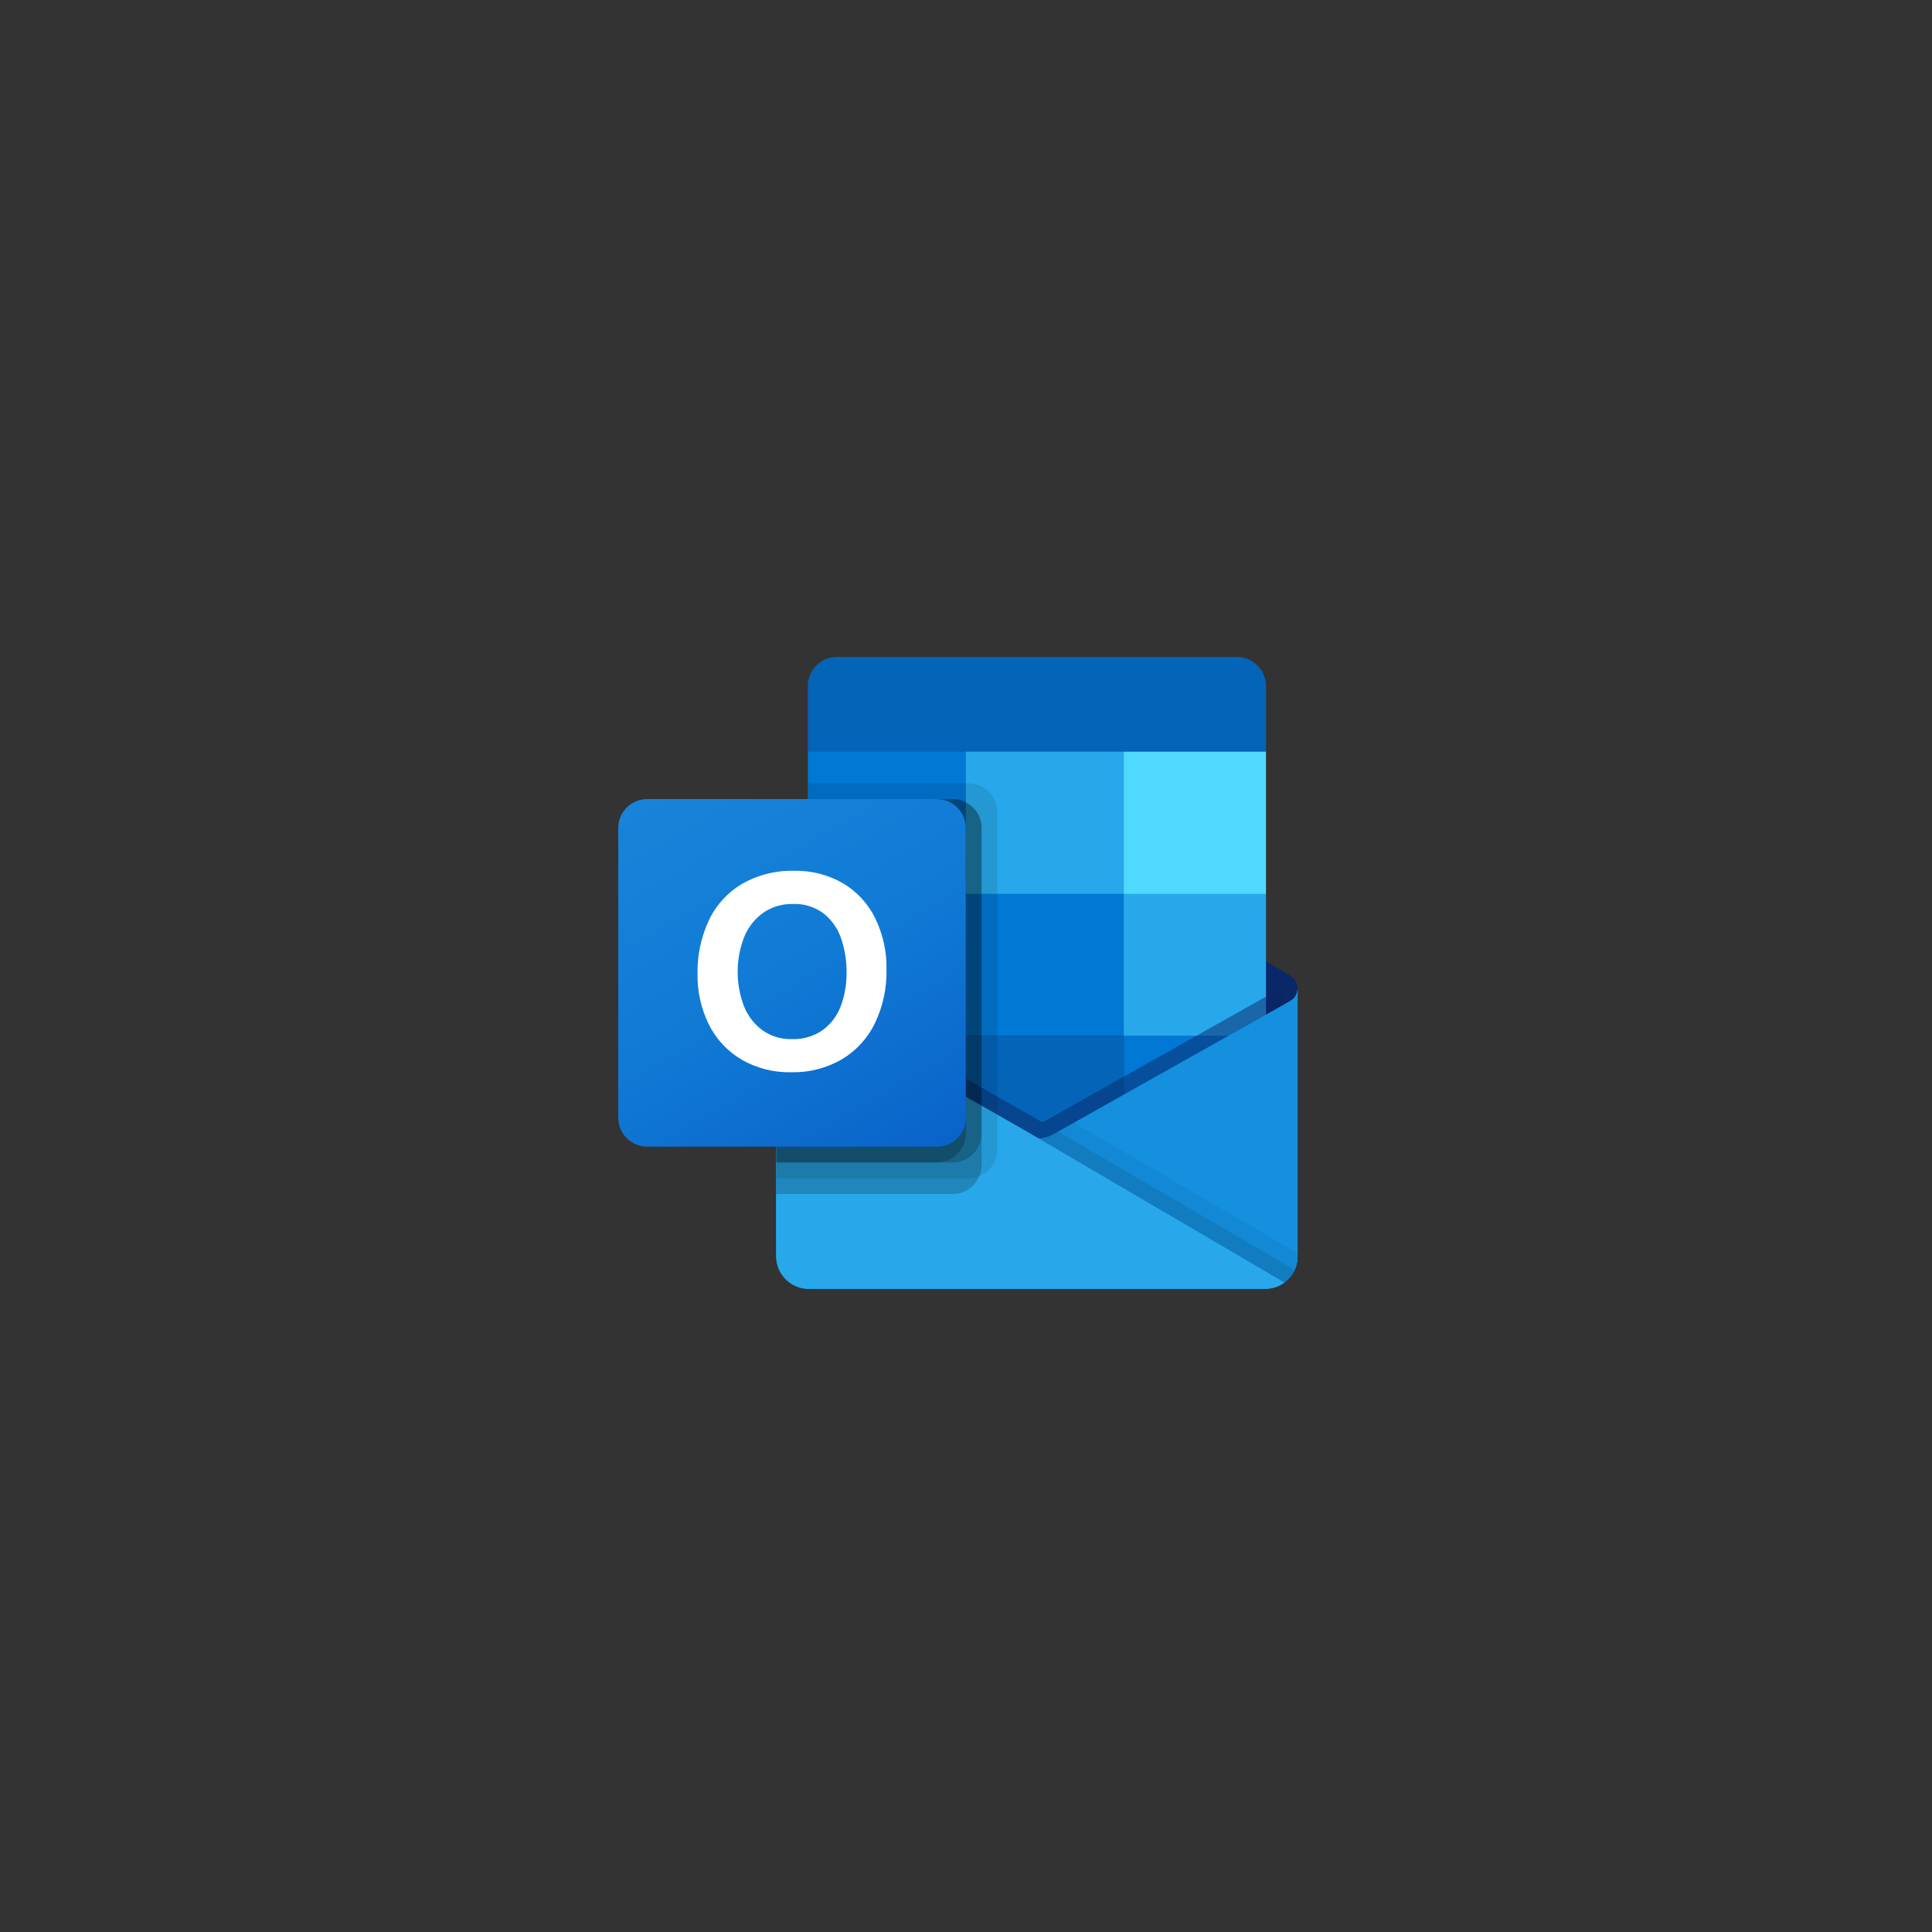 <svg width="100" height="100" viewBox="0 0 100 100" fill="none" xmlns="http://www.w3.org/2000/svg">
<rect x="0" y="0" width="100" height="100" fill="#333333" stroke="none"/>
<g clip-path="url(#clip0_14_206)">
<path d="M67.163 51.173C67.165 50.898 67.023 50.642 66.789 50.498H66.785L66.77 50.49L54.585 43.277C54.533 43.242 54.478 43.209 54.422 43.18C53.951 42.937 53.393 42.937 52.922 43.18C52.866 43.209 52.811 43.242 52.758 43.277L40.574 50.49L40.559 50.498C40.187 50.73 40.073 51.219 40.304 51.592C40.373 51.701 40.467 51.793 40.578 51.858L52.763 59.071C52.816 59.106 52.87 59.138 52.926 59.168C53.397 59.411 53.956 59.411 54.426 59.168C54.482 59.138 54.537 59.106 54.59 59.071L66.774 51.858C67.017 51.716 67.166 51.455 67.163 51.173Z" fill="#0A2767"/>
<path d="M41.995 46.357H49.99V53.687H41.995V46.357ZM65.528 38.907V35.554C65.547 34.715 64.883 34.02 64.045 34H43.296C42.457 34.02 41.794 34.715 41.813 35.554V38.907L54.079 42.178L65.528 38.907Z" fill="#0364B8"/>
<path d="M41.813 38.907H49.99V46.266H41.813V38.907Z" fill="#0078D4"/>
<path d="M58.168 38.907H49.99V46.266L58.168 53.626H65.528V46.266L58.168 38.907Z" fill="#28A8EA"/>
<path d="M49.99 46.266H58.168V53.626H49.99V46.266Z" fill="#0078D4"/>
<path d="M49.99 53.626H58.168V60.986H49.99V53.626Z" fill="#0364B8"/>
<path d="M41.995 53.687H49.99V60.349H41.995V53.687Z" fill="#14447D"/>
<path d="M58.168 53.626H65.528V60.986H58.168V53.626Z" fill="#0078D4"/>
<path d="M66.789 51.813L66.773 51.821L54.589 58.674C54.535 58.707 54.482 58.738 54.425 58.766C54.218 58.864 53.993 58.92 53.764 58.929L53.099 58.54C53.042 58.512 52.988 58.48 52.935 58.446L40.587 51.398H40.581L40.178 51.173V65.045C40.184 65.971 40.939 66.716 41.864 66.71H65.502C65.516 66.71 65.528 66.703 65.543 66.703C65.739 66.691 65.931 66.651 66.116 66.584C66.195 66.55 66.272 66.51 66.346 66.465C66.4 66.434 66.494 66.366 66.494 66.366C66.913 66.056 67.161 65.566 67.163 65.045V51.173C67.163 51.438 67.02 51.683 66.789 51.813Z" fill="url(#paint0_linear_14_206)"/>
<path opacity="0.5" d="M66.509 51.118V51.968L53.769 60.74L40.578 51.404C40.578 51.4 40.575 51.396 40.57 51.396L39.36 50.668V50.055L39.859 50.047L40.913 50.652L40.938 50.66L41.028 50.717C41.028 50.717 53.425 57.791 53.458 57.807L53.932 58.085C53.973 58.069 54.014 58.052 54.063 58.036C54.087 58.02 66.37 51.11 66.37 51.11L66.509 51.118Z" fill="#0A2767"/>
<path d="M66.789 51.813L66.773 51.822L54.589 58.675C54.535 58.708 54.481 58.739 54.425 58.766C53.952 58.998 53.398 58.998 52.925 58.766C52.869 58.739 52.815 58.708 52.762 58.675L40.577 51.822L40.563 51.813C40.327 51.685 40.18 51.44 40.178 51.173V65.045C40.183 65.97 40.938 66.716 41.864 66.71C41.864 66.71 41.864 66.71 41.864 66.71H65.477C66.402 66.716 67.157 65.971 67.163 65.045C67.163 65.045 67.163 65.045 67.163 65.045V51.173C67.163 51.438 67.02 51.683 66.789 51.813Z" fill="#1490DF"/>
<path opacity="0.1" d="M54.766 58.573L54.584 58.676C54.531 58.709 54.476 58.74 54.42 58.768C54.219 58.867 54.001 58.924 53.778 58.938L58.413 64.42L66.5 66.369C66.722 66.202 66.898 65.981 67.013 65.729L54.766 58.573Z" fill="black"/>
<path opacity="0.05" d="M55.592 58.109L54.584 58.676C54.531 58.709 54.476 58.74 54.42 58.768C54.219 58.867 54.001 58.924 53.778 58.938L55.949 64.927L66.502 66.367C66.918 66.054 67.163 65.565 67.163 65.045V64.866L55.592 58.109Z" fill="black"/>
<path d="M41.887 66.71H65.475C65.838 66.712 66.192 66.597 66.484 66.383L53.098 58.541C53.042 58.513 52.987 58.482 52.934 58.447L40.586 51.4H40.581L40.178 51.173V64.998C40.177 65.942 40.942 66.709 41.887 66.71V66.71Z" fill="#28A8EA"/>
<path opacity="0.1" d="M51.626 42.041V59.483C51.624 60.095 51.253 60.645 50.686 60.874C50.51 60.949 50.321 60.988 50.13 60.988H40.178V41.36H41.813V40.542H50.13C50.956 40.545 51.624 41.215 51.626 42.041Z" fill="black"/>
<path opacity="0.2" d="M50.808 42.859V60.301C50.81 60.499 50.768 60.694 50.686 60.874C50.459 61.433 49.916 61.801 49.312 61.803H40.178V41.36H49.312C49.549 41.357 49.783 41.416 49.99 41.532C50.492 41.784 50.808 42.297 50.808 42.859Z" fill="black"/>
<path opacity="0.2" d="M50.808 42.859V58.666C50.804 59.492 50.138 60.161 49.312 60.168H40.178V41.36H49.312C49.549 41.357 49.783 41.416 49.99 41.532C50.492 41.784 50.808 42.297 50.808 42.859Z" fill="black"/>
<path opacity="0.2" d="M49.99 42.859V58.666C49.99 59.493 49.321 60.164 48.494 60.168H40.178V41.36H48.494C49.321 41.36 49.991 42.031 49.99 42.858C49.99 42.858 49.99 42.858 49.99 42.859Z" fill="black"/>
<path d="M33.499 41.36H48.492C49.319 41.36 49.99 42.031 49.99 42.859V57.851C49.99 58.679 49.319 59.35 48.492 59.35H33.499C32.671 59.35 32 58.679 32 57.851V42.859C32 42.031 32.671 41.36 33.499 41.36Z" fill="url(#paint1_linear_14_206)"/>
<path d="M36.685 47.647C37.054 46.859 37.651 46.201 38.397 45.755C39.224 45.282 40.166 45.046 41.118 45.073C42.001 45.054 42.872 45.278 43.636 45.72C44.354 46.148 44.933 46.776 45.301 47.527C45.703 48.355 45.903 49.265 45.885 50.185C45.905 51.146 45.699 52.098 45.284 52.965C44.907 53.743 44.31 54.393 43.567 54.835C42.773 55.291 41.87 55.521 40.955 55.499C40.054 55.521 39.163 55.295 38.382 54.845C37.657 54.416 37.071 53.788 36.694 53.035C36.29 52.219 36.088 51.319 36.103 50.409C36.087 49.456 36.285 48.512 36.685 47.647ZM38.51 52.087C38.707 52.585 39.041 53.016 39.473 53.332C39.914 53.639 40.441 53.798 40.978 53.785C41.55 53.807 42.114 53.643 42.584 53.317C43.011 53.002 43.336 52.57 43.52 52.072C43.725 51.517 43.826 50.928 43.818 50.336C43.824 49.738 43.729 49.144 43.537 48.578C43.367 48.067 43.052 47.617 42.631 47.281C42.172 46.939 41.61 46.766 41.039 46.79C40.49 46.776 39.951 46.936 39.499 47.248C39.059 47.564 38.719 48 38.517 48.503C38.071 49.656 38.069 50.934 38.511 52.089L38.51 52.087Z" fill="white"/>
<path d="M58.168 38.907H65.528V46.266H58.168V38.907Z" fill="#50D9FF"/>
</g>
<defs>
<linearGradient id="paint0_linear_14_206" x1="53.67" y1="51.173" x2="53.67" y2="66.71" gradientUnits="userSpaceOnUse">
<stop stop-color="#35B8F1"/>
<stop offset="1" stop-color="#28A8EA"/>
</linearGradient>
<linearGradient id="paint1_linear_14_206" x1="35.125" y1="40.188" x2="46.865" y2="60.522" gradientUnits="userSpaceOnUse">
<stop stop-color="#1784D9"/>
<stop offset="0.5" stop-color="#107AD5"/>
<stop offset="1" stop-color="#0A63C9"/>
</linearGradient>
<clipPath id="clip0_14_206">
<rect width="35.163" height="32.71" fill="white" transform="translate(32 34)"/>
</clipPath>
</defs>
</svg>
